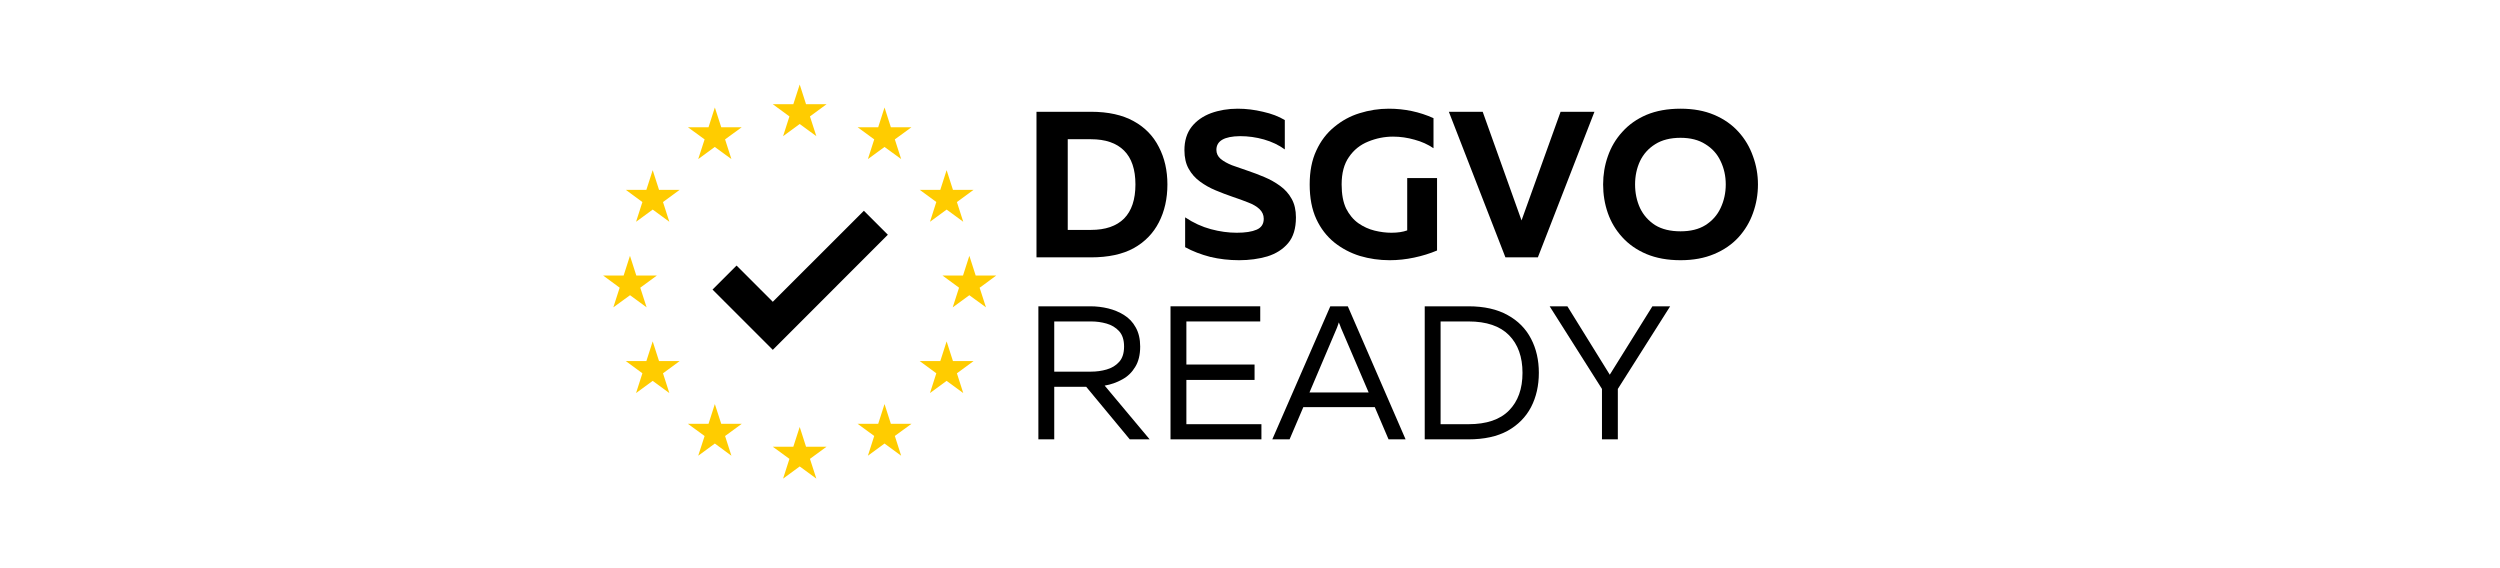 <svg xmlns="http://www.w3.org/2000/svg" xmlns:xlink="http://www.w3.org/1999/xlink" width="220" zoomAndPan="magnify" viewBox="0 0 165 37.5" height="50" preserveAspectRatio="xMidYMid meet" version="1.0"><defs><g/><clipPath id="02607b90be"><path d="M 39.77 5.578 L 65.789 5.578 L 65.789 31.594 L 39.77 31.594 Z M 39.77 5.578 " clip-rule="nonzero"/></clipPath><clipPath id="7bac1ebfc5"><path d="M 47.027 13.875 L 58.59 13.875 L 58.59 23.125 L 47.027 23.125 Z M 47.027 13.875 " clip-rule="nonzero"/></clipPath></defs><g fill="#000000" fill-opacity="1"><g transform="translate(67.377, 16.986)"><g><path d="M 1.031 0 L 1.031 -9.609 L 4.625 -9.609 C 5.77 -9.609 6.711 -9.398 7.453 -8.984 C 8.191 -8.578 8.742 -8.008 9.109 -7.281 C 9.484 -6.562 9.672 -5.738 9.672 -4.812 C 9.672 -3.875 9.484 -3.039 9.109 -2.312 C 8.742 -1.594 8.191 -1.023 7.453 -0.609 C 6.711 -0.203 5.77 0 4.625 0 Z M 3.094 -1.812 L 4.625 -1.812 C 5.582 -1.812 6.312 -2.062 6.812 -2.562 C 7.312 -3.07 7.562 -3.82 7.562 -4.812 C 7.562 -5.801 7.312 -6.547 6.812 -7.047 C 6.312 -7.547 5.582 -7.797 4.625 -7.797 L 3.094 -7.797 Z M 3.094 -1.812 "/></g></g></g><g fill="#000000" fill-opacity="1"><g transform="translate(77.563, 16.986)"><g><path d="M 4.219 0.188 C 3.551 0.188 2.914 0.113 2.312 -0.031 C 1.707 -0.188 1.156 -0.398 0.656 -0.672 L 0.656 -2.641 C 1.207 -2.273 1.773 -2.016 2.359 -1.859 C 2.941 -1.703 3.508 -1.625 4.062 -1.625 C 4.625 -1.625 5.062 -1.691 5.375 -1.828 C 5.688 -1.961 5.844 -2.203 5.844 -2.547 C 5.844 -2.797 5.75 -3.008 5.562 -3.188 C 5.375 -3.363 5.125 -3.508 4.812 -3.625 C 4.5 -3.75 4.156 -3.875 3.781 -4 C 3.414 -4.125 3.047 -4.266 2.672 -4.422 C 2.297 -4.578 1.953 -4.77 1.641 -5 C 1.328 -5.227 1.078 -5.508 0.891 -5.844 C 0.703 -6.176 0.609 -6.586 0.609 -7.078 C 0.609 -7.691 0.766 -8.203 1.078 -8.609 C 1.398 -9.016 1.828 -9.316 2.359 -9.516 C 2.898 -9.711 3.488 -9.812 4.125 -9.812 C 4.688 -9.812 5.242 -9.742 5.797 -9.609 C 6.359 -9.484 6.836 -9.301 7.234 -9.062 L 7.234 -7.125 C 6.836 -7.414 6.379 -7.633 5.859 -7.781 C 5.348 -7.926 4.82 -8 4.281 -8 C 3.238 -7.988 2.719 -7.688 2.719 -7.094 C 2.719 -6.863 2.812 -6.664 3 -6.5 C 3.188 -6.344 3.438 -6.203 3.75 -6.078 C 4.07 -5.961 4.414 -5.844 4.781 -5.719 C 5.156 -5.594 5.523 -5.453 5.891 -5.297 C 6.266 -5.141 6.609 -4.945 6.922 -4.719 C 7.242 -4.488 7.5 -4.203 7.688 -3.859 C 7.875 -3.523 7.969 -3.117 7.969 -2.641 C 7.969 -1.91 7.797 -1.344 7.453 -0.938 C 7.109 -0.531 6.648 -0.238 6.078 -0.062 C 5.516 0.102 4.895 0.188 4.219 0.188 Z M 4.219 0.188 "/></g></g></g><g fill="#000000" fill-opacity="1"><g transform="translate(85.923, 16.986)"><g><path d="M 5.797 0.188 C 5.117 0.188 4.461 0.094 3.828 -0.094 C 3.203 -0.289 2.641 -0.586 2.141 -0.984 C 1.641 -1.391 1.242 -1.906 0.953 -2.531 C 0.66 -3.164 0.516 -3.926 0.516 -4.812 C 0.516 -5.676 0.66 -6.422 0.953 -7.047 C 1.242 -7.68 1.641 -8.203 2.141 -8.609 C 2.641 -9.023 3.195 -9.328 3.812 -9.516 C 4.438 -9.711 5.078 -9.812 5.734 -9.812 C 6.785 -9.812 7.77 -9.602 8.688 -9.188 L 8.688 -7.203 C 8.32 -7.453 7.906 -7.641 7.438 -7.766 C 6.977 -7.898 6.504 -7.969 6.016 -7.969 C 5.453 -7.969 4.906 -7.859 4.375 -7.641 C 3.852 -7.43 3.43 -7.094 3.109 -6.625 C 2.785 -6.164 2.625 -5.562 2.625 -4.812 C 2.625 -4.164 2.723 -3.633 2.922 -3.219 C 3.129 -2.812 3.398 -2.488 3.734 -2.25 C 4.066 -2.02 4.422 -1.859 4.797 -1.766 C 5.18 -1.672 5.551 -1.625 5.906 -1.625 C 6.32 -1.625 6.672 -1.676 6.953 -1.781 L 6.953 -5.234 L 8.922 -5.234 L 8.922 -0.453 C 8.453 -0.254 7.945 -0.098 7.406 0.016 C 6.875 0.129 6.336 0.188 5.797 0.188 Z M 5.797 0.188 "/></g></g></g><g fill="#000000" fill-opacity="1"><g transform="translate(95.546, 16.986)"><g><path d="M 3.812 0 L 0.078 -9.609 L 2.312 -9.609 L 4.875 -2.438 L 7.453 -9.609 L 9.688 -9.609 L 5.953 0 Z M 3.812 0 "/></g></g></g><g fill="#000000" fill-opacity="1"><g transform="translate(105.306, 16.986)"><g><path d="M 5.609 0.188 C 4.754 0.188 4.004 0.051 3.359 -0.219 C 2.723 -0.488 2.191 -0.859 1.766 -1.328 C 1.336 -1.797 1.02 -2.328 0.812 -2.922 C 0.602 -3.523 0.5 -4.156 0.5 -4.812 C 0.5 -5.457 0.602 -6.078 0.812 -6.672 C 1.02 -7.273 1.336 -7.812 1.766 -8.281 C 2.191 -8.758 2.723 -9.133 3.359 -9.406 C 4.004 -9.676 4.754 -9.812 5.609 -9.812 C 6.453 -9.812 7.191 -9.676 7.828 -9.406 C 8.473 -9.133 9.008 -8.758 9.438 -8.281 C 9.863 -7.812 10.18 -7.273 10.391 -6.672 C 10.609 -6.078 10.719 -5.457 10.719 -4.812 C 10.719 -4.156 10.609 -3.523 10.391 -2.922 C 10.18 -2.328 9.863 -1.797 9.438 -1.328 C 9.008 -0.859 8.473 -0.488 7.828 -0.219 C 7.191 0.051 6.453 0.188 5.609 0.188 Z M 5.609 -1.719 C 6.266 -1.719 6.812 -1.852 7.25 -2.125 C 7.695 -2.406 8.031 -2.781 8.25 -3.25 C 8.477 -3.727 8.594 -4.25 8.594 -4.812 C 8.594 -5.375 8.477 -5.891 8.25 -6.359 C 8.031 -6.828 7.695 -7.195 7.25 -7.469 C 6.812 -7.75 6.266 -7.891 5.609 -7.891 C 4.941 -7.891 4.383 -7.75 3.938 -7.469 C 3.5 -7.195 3.164 -6.828 2.938 -6.359 C 2.719 -5.891 2.609 -5.375 2.609 -4.812 C 2.609 -4.25 2.719 -3.727 2.938 -3.25 C 3.164 -2.781 3.5 -2.406 3.938 -2.125 C 4.383 -1.852 4.941 -1.719 5.609 -1.719 Z M 5.609 -1.719 "/></g></g></g><g fill="#000000" fill-opacity="1"><g transform="translate(67.377, 28.997)"><g><path d="M 1.156 0 L 1.156 -8.781 L 4.594 -8.781 C 4.988 -8.781 5.379 -8.734 5.766 -8.641 C 6.148 -8.547 6.5 -8.398 6.812 -8.203 C 7.133 -8.004 7.391 -7.734 7.578 -7.391 C 7.773 -7.047 7.875 -6.625 7.875 -6.125 C 7.875 -5.582 7.766 -5.133 7.547 -4.781 C 7.336 -4.426 7.051 -4.148 6.688 -3.953 C 6.332 -3.754 5.945 -3.617 5.531 -3.547 L 8.5 0 L 7.188 0 L 4.312 -3.469 L 2.203 -3.469 L 2.203 0 Z M 2.203 -4.469 L 4.641 -4.469 C 4.992 -4.469 5.332 -4.516 5.656 -4.609 C 5.988 -4.703 6.266 -4.867 6.484 -5.109 C 6.703 -5.348 6.812 -5.688 6.812 -6.125 C 6.812 -6.562 6.703 -6.898 6.484 -7.141 C 6.266 -7.379 5.988 -7.547 5.656 -7.641 C 5.332 -7.734 4.992 -7.781 4.641 -7.781 L 2.203 -7.781 Z M 2.203 -4.469 "/></g></g></g><g fill="#000000" fill-opacity="1"><g transform="translate(76.098, 28.997)"><g><path d="M 1.156 0 L 1.156 -8.781 L 7.078 -8.781 L 7.078 -7.781 L 2.203 -7.781 L 2.203 -4.938 L 6.703 -4.938 L 6.703 -3.922 L 2.203 -3.922 L 2.203 -1 L 7.156 -1 L 7.156 0 Z M 1.156 0 "/></g></g></g><g fill="#000000" fill-opacity="1"><g transform="translate(83.878, 28.997)"><g><path d="M 5.078 -8.781 L 8.891 0 L 7.766 0 L 6.859 -2.125 L 2.141 -2.125 L 1.234 0 L 0.094 0 L 3.922 -8.781 Z M 2.547 -3.094 L 6.453 -3.094 L 4.625 -7.359 C 4.602 -7.422 4.582 -7.477 4.562 -7.531 C 4.539 -7.594 4.516 -7.656 4.484 -7.719 C 4.461 -7.656 4.441 -7.594 4.422 -7.531 C 4.398 -7.477 4.379 -7.422 4.359 -7.359 Z M 2.547 -3.094 "/></g></g></g><g fill="#000000" fill-opacity="1"><g transform="translate(92.876, 28.997)"><g><path d="M 1.156 0 L 1.156 -8.781 L 4.047 -8.781 C 5.078 -8.781 5.938 -8.586 6.625 -8.203 C 7.312 -7.828 7.828 -7.305 8.172 -6.641 C 8.516 -5.984 8.688 -5.234 8.688 -4.391 C 8.688 -3.547 8.516 -2.789 8.172 -2.125 C 7.828 -1.469 7.312 -0.945 6.625 -0.562 C 5.938 -0.188 5.078 0 4.047 0 Z M 2.203 -1 L 4.047 -1 C 5.234 -1 6.125 -1.301 6.719 -1.906 C 7.312 -2.508 7.609 -3.336 7.609 -4.391 C 7.609 -5.441 7.312 -6.27 6.719 -6.875 C 6.125 -7.477 5.234 -7.781 4.047 -7.781 L 2.203 -7.781 Z M 2.203 -1 "/></g></g></g><g fill="#000000" fill-opacity="1"><g transform="translate(102.136, 28.997)"><g><path d="M 3.594 0 L 3.594 -3.328 L 0.141 -8.781 L 1.312 -8.781 L 4.109 -4.266 L 6.922 -8.781 L 8.094 -8.781 L 4.641 -3.328 L 4.641 0 Z M 3.594 0 "/></g></g></g><g clip-path="url(#02607b90be)"><path fill="#ffcc00" d="M 52.781 5.578 L 52.359 6.879 L 51.004 6.879 L 52.102 7.684 L 51.684 8.988 L 52.781 8.184 L 53.879 8.988 L 53.457 7.684 L 54.551 6.879 L 53.199 6.879 Z M 47.18 7.094 L 46.762 8.398 L 45.402 8.398 L 46.504 9.199 L 46.082 10.5 L 47.176 9.699 L 48.273 10.5 L 47.855 9.199 L 48.953 8.398 L 47.602 8.398 Z M 58.379 7.094 L 57.961 8.398 L 56.602 8.398 L 57.699 9.199 L 57.281 10.5 L 58.379 9.699 L 59.477 10.5 L 59.059 9.199 L 60.156 8.398 L 58.797 8.398 Z M 43.078 11.23 L 42.66 12.531 L 41.305 12.531 L 42.398 13.336 L 41.98 14.637 L 43.078 13.832 L 44.176 14.637 L 43.758 13.336 L 44.855 12.531 L 43.496 12.531 Z M 62.477 11.23 L 62.059 12.531 L 60.703 12.531 L 61.797 13.332 L 61.379 14.637 L 62.477 13.832 L 63.574 14.637 L 63.156 13.336 L 64.254 12.531 L 62.895 12.531 Z M 41.578 16.883 L 41.16 18.184 L 39.805 18.184 L 40.898 18.988 L 40.48 20.285 L 41.582 19.484 L 42.676 20.285 L 42.258 18.988 L 43.355 18.184 L 41.996 18.184 Z M 63.977 16.883 L 63.559 18.184 L 62.203 18.184 L 63.297 18.988 L 62.879 20.285 L 63.977 19.484 L 65.074 20.285 L 64.656 18.992 L 65.754 18.184 L 64.395 18.184 Z M 43.078 22.531 L 42.66 23.832 L 41.305 23.832 L 42.398 24.637 L 41.98 25.941 L 43.078 25.137 L 44.176 25.941 L 43.758 24.637 L 44.855 23.832 L 43.496 23.832 Z M 62.477 22.531 L 62.059 23.832 L 60.703 23.832 L 61.797 24.637 L 61.379 25.941 L 62.477 25.137 L 63.574 25.941 L 63.156 24.637 L 64.254 23.832 L 62.895 23.832 Z M 47.18 26.668 L 46.762 27.973 L 45.402 27.973 L 46.504 28.777 L 46.082 30.078 L 47.18 29.273 L 48.273 30.078 L 47.855 28.777 L 48.953 27.973 L 47.602 27.973 Z M 58.379 26.668 L 57.961 27.973 L 56.602 27.973 L 57.699 28.773 L 57.281 30.078 L 58.379 29.273 L 59.477 30.078 L 59.059 28.773 L 60.156 27.973 L 58.797 27.973 Z M 52.781 28.18 L 52.359 29.484 L 51.004 29.484 L 52.102 30.285 L 51.684 31.59 L 52.781 30.785 L 53.879 31.59 L 53.457 30.285 L 54.551 29.484 L 53.199 29.484 Z M 52.781 28.18 " fill-opacity="1" fill-rule="nonzero"/></g><g clip-path="url(#7bac1ebfc5)"><path fill="#000000" d="M 51.004 23.09 L 47.027 19.113 L 48.613 17.527 L 51.004 19.918 L 57.016 13.91 L 58.598 15.492 Z M 51.004 23.09 " fill-opacity="1" fill-rule="nonzero"/></g></svg>